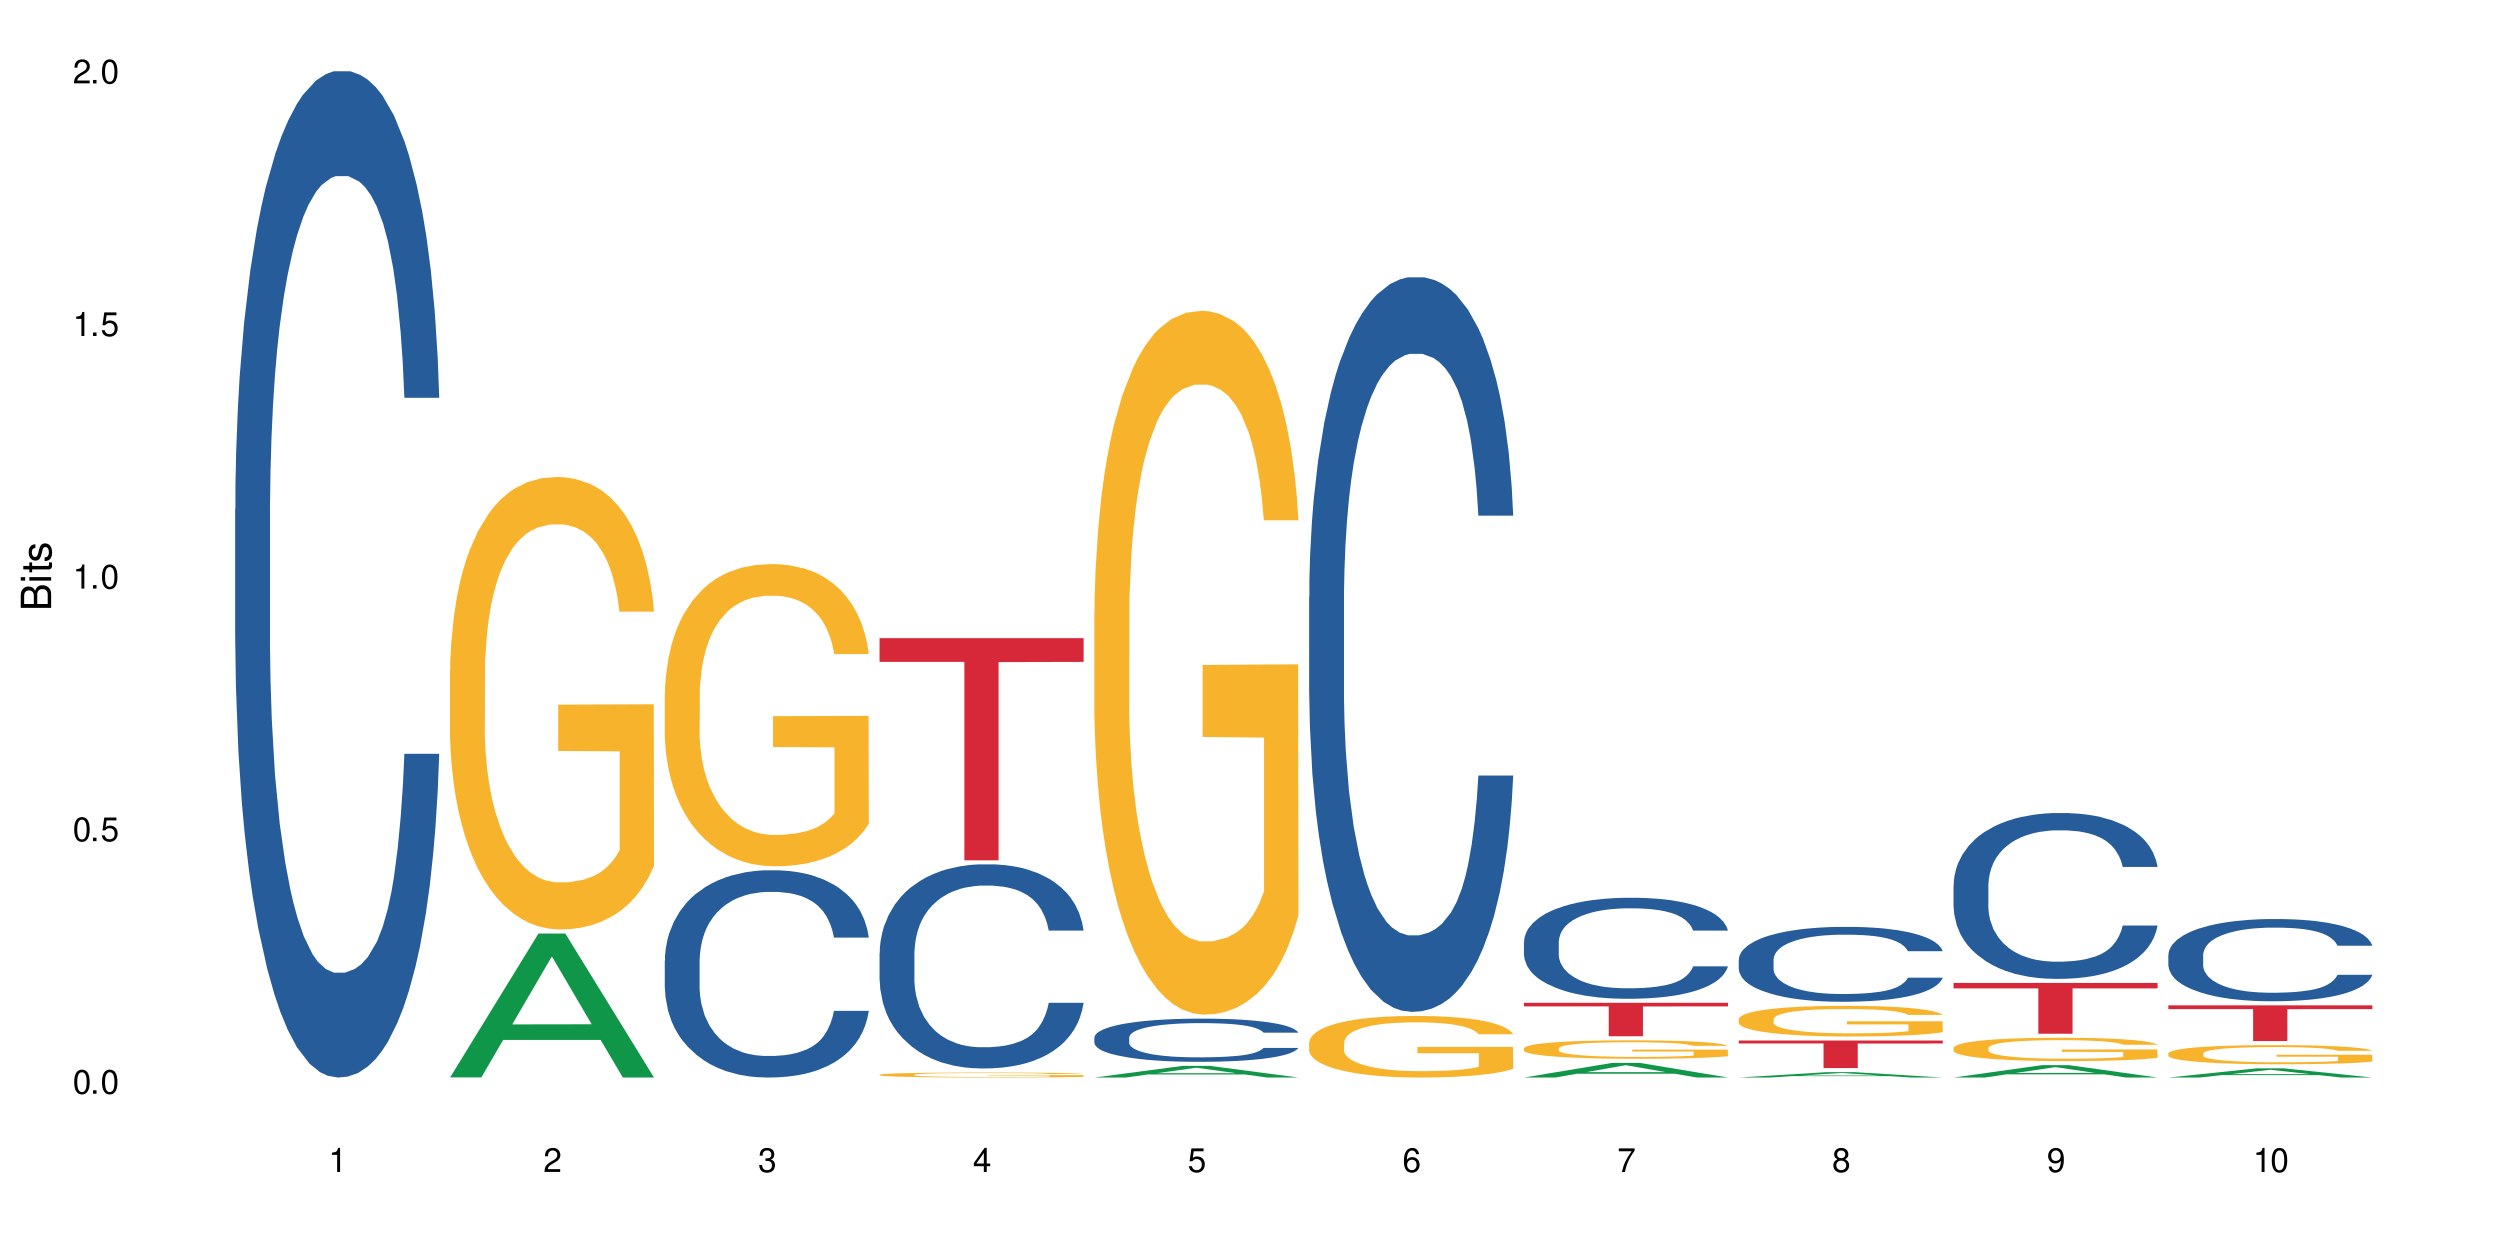 <?xml version="1.0" encoding="UTF-8"?>
<svg xmlns="http://www.w3.org/2000/svg" xmlns:xlink="http://www.w3.org/1999/xlink" width="720" height="360" viewBox="0 0 720 360">
<defs>
<g>
<g id="glyph-0-0">
</g>
<g id="glyph-0-1">
<path d="M 2.641 -6.938 C 2 -6.938 1.422 -6.656 1.078 -6.172 C 0.641 -5.562 0.406 -4.641 0.406 -3.359 C 0.406 -1.016 1.188 0.219 2.641 0.219 C 4.078 0.219 4.859 -1.016 4.859 -3.297 C 4.859 -4.641 4.656 -5.547 4.203 -6.172 C 3.844 -6.656 3.281 -6.938 2.641 -6.938 Z M 2.641 -6.188 C 3.547 -6.188 4 -5.25 4 -3.375 C 4 -1.406 3.562 -0.484 2.625 -0.484 C 1.734 -0.484 1.281 -1.438 1.281 -3.344 C 1.281 -5.25 1.734 -6.188 2.641 -6.188 Z M 2.641 -6.188 "/>
</g>
<g id="glyph-0-2">
<path d="M 1.828 -1 L 0.828 -1 L 0.828 0 L 1.828 0 Z M 1.828 -1 "/>
</g>
<g id="glyph-0-3">
<path d="M 4.562 -6.797 L 1.062 -6.797 L 0.547 -3.094 L 1.328 -3.094 C 1.719 -3.562 2.047 -3.734 2.578 -3.734 C 3.484 -3.734 4.062 -3.109 4.062 -2.094 C 4.062 -1.125 3.484 -0.531 2.578 -0.531 C 1.828 -0.531 1.375 -0.906 1.188 -1.672 L 0.328 -1.672 C 0.453 -1.109 0.547 -0.844 0.75 -0.594 C 1.125 -0.078 1.828 0.219 2.594 0.219 C 3.969 0.219 4.922 -0.781 4.922 -2.219 C 4.922 -3.562 4.031 -4.484 2.719 -4.484 C 2.25 -4.484 1.859 -4.359 1.469 -4.062 L 1.734 -5.969 L 4.562 -5.969 Z M 4.562 -6.797 "/>
</g>
<g id="glyph-0-4">
<path d="M 2.484 -4.938 L 2.484 0 L 3.328 0 L 3.328 -6.938 L 2.766 -6.938 C 2.469 -5.875 2.281 -5.734 0.984 -5.562 L 0.984 -4.938 Z M 2.484 -4.938 "/>
</g>
<g id="glyph-0-5">
<path d="M 4.859 -0.828 L 1.281 -0.828 C 1.359 -1.406 1.672 -1.781 2.5 -2.281 L 3.469 -2.828 C 4.406 -3.344 4.906 -4.062 4.906 -4.906 C 4.906 -5.484 4.672 -6.031 4.266 -6.406 C 3.859 -6.766 3.375 -6.938 2.719 -6.938 C 1.859 -6.938 1.219 -6.625 0.844 -6.031 C 0.609 -5.672 0.5 -5.234 0.484 -4.531 L 1.328 -4.531 C 1.359 -5.016 1.406 -5.281 1.531 -5.516 C 1.75 -5.938 2.188 -6.203 2.703 -6.203 C 3.469 -6.203 4.031 -5.641 4.031 -4.891 C 4.031 -4.344 3.719 -3.859 3.125 -3.516 L 2.234 -3 C 0.812 -2.172 0.406 -1.531 0.328 -0.016 L 4.859 -0.016 Z M 4.859 -0.828 "/>
</g>
<g id="glyph-0-6">
<path d="M 2.125 -3.188 L 2.578 -3.188 C 3.5 -3.188 3.984 -2.766 3.984 -1.922 C 3.984 -1.062 3.469 -0.531 2.594 -0.531 C 1.656 -0.531 1.203 -1 1.156 -2.016 L 0.312 -2.016 C 0.344 -1.453 0.438 -1.094 0.609 -0.781 C 0.953 -0.109 1.625 0.219 2.547 0.219 C 3.953 0.219 4.859 -0.625 4.859 -1.938 C 4.859 -2.828 4.516 -3.297 3.703 -3.594 C 4.344 -3.844 4.656 -4.328 4.656 -5.031 C 4.656 -6.219 3.875 -6.938 2.578 -6.938 C 1.203 -6.938 0.484 -6.172 0.453 -4.703 L 1.297 -4.703 C 1.312 -5.125 1.344 -5.359 1.453 -5.578 C 1.641 -5.969 2.062 -6.203 2.594 -6.203 C 3.344 -6.203 3.797 -5.75 3.797 -5 C 3.797 -4.516 3.609 -4.219 3.25 -4.047 C 3.016 -3.953 2.703 -3.922 2.125 -3.906 Z M 2.125 -3.188 "/>
</g>
<g id="glyph-0-7">
<path d="M 3.141 -1.672 L 3.141 0 L 3.984 0 L 3.984 -1.672 L 4.984 -1.672 L 4.984 -2.438 L 3.984 -2.438 L 3.984 -6.938 L 3.359 -6.938 L 0.266 -2.578 L 0.266 -1.672 Z M 3.141 -2.438 L 1 -2.438 L 3.141 -5.5 Z M 3.141 -2.438 "/>
</g>
<g id="glyph-0-8">
<path d="M 4.781 -5.125 C 4.609 -6.266 3.891 -6.938 2.844 -6.938 C 2.094 -6.938 1.422 -6.578 1.031 -5.953 C 0.594 -5.266 0.406 -4.422 0.406 -3.172 C 0.406 -2 0.578 -1.25 0.984 -0.641 C 1.359 -0.078 1.953 0.219 2.703 0.219 C 3.984 0.219 4.922 -0.75 4.922 -2.094 C 4.922 -3.375 4.062 -4.281 2.844 -4.281 C 2.172 -4.281 1.641 -4.031 1.281 -3.516 C 1.281 -5.234 1.828 -6.188 2.797 -6.188 C 3.391 -6.188 3.797 -5.797 3.938 -5.125 Z M 2.734 -3.531 C 3.547 -3.531 4.062 -2.953 4.062 -2.031 C 4.062 -1.156 3.484 -0.531 2.703 -0.531 C 1.922 -0.531 1.328 -1.188 1.328 -2.078 C 1.328 -2.938 1.906 -3.531 2.734 -3.531 Z M 2.734 -3.531 "/>
</g>
<g id="glyph-0-9">
<path d="M 4.984 -6.797 L 0.438 -6.797 L 0.438 -5.969 L 4.109 -5.969 C 2.5 -3.656 1.828 -2.234 1.328 0 L 2.219 0 C 2.594 -2.172 3.453 -4.047 4.984 -6.094 Z M 4.984 -6.797 "/>
</g>
<g id="glyph-0-10">
<path d="M 3.75 -3.656 C 4.469 -4.094 4.688 -4.438 4.688 -5.078 C 4.688 -6.172 3.844 -6.938 2.641 -6.938 C 1.438 -6.938 0.594 -6.172 0.594 -5.094 C 0.594 -4.438 0.812 -4.094 1.516 -3.656 C 0.734 -3.266 0.359 -2.703 0.359 -1.922 C 0.359 -0.656 1.281 0.219 2.641 0.219 C 3.984 0.219 4.922 -0.656 4.922 -1.922 C 4.922 -2.703 4.531 -3.266 3.75 -3.656 Z M 2.641 -6.188 C 3.359 -6.188 3.812 -5.75 3.812 -5.062 C 3.812 -4.406 3.344 -3.984 2.641 -3.984 C 1.922 -3.984 1.453 -4.406 1.453 -5.078 C 1.453 -5.75 1.922 -6.188 2.641 -6.188 Z M 2.641 -3.266 C 3.484 -3.266 4.062 -2.719 4.062 -1.906 C 4.062 -1.078 3.484 -0.531 2.625 -0.531 C 1.797 -0.531 1.219 -1.094 1.219 -1.906 C 1.219 -2.719 1.781 -3.266 2.641 -3.266 Z M 2.641 -3.266 "/>
</g>
<g id="glyph-0-11">
<path d="M 0.516 -1.578 C 0.672 -0.453 1.406 0.219 2.438 0.219 C 3.188 0.219 3.859 -0.141 4.266 -0.766 C 4.688 -1.453 4.891 -2.297 4.891 -3.547 C 4.891 -4.719 4.703 -5.453 4.312 -6.078 C 3.938 -6.641 3.344 -6.938 2.594 -6.938 C 1.297 -6.938 0.359 -5.969 0.359 -4.625 C 0.359 -3.344 1.234 -2.453 2.453 -2.453 C 3.094 -2.453 3.578 -2.672 4.016 -3.203 C 4 -1.484 3.469 -0.531 2.5 -0.531 C 1.906 -0.531 1.484 -0.906 1.359 -1.578 Z M 2.578 -6.203 C 3.375 -6.203 3.969 -5.531 3.969 -4.641 C 3.969 -3.797 3.391 -3.188 2.547 -3.188 C 1.734 -3.188 1.234 -3.766 1.234 -4.688 C 1.234 -5.562 1.797 -6.203 2.578 -6.203 Z M 2.578 -6.203 "/>
</g>
<g id="glyph-1-0">
</g>
<g id="glyph-1-1">
<path d="M 0 -0.953 L 0 -4.891 C 0 -5.719 -0.234 -6.344 -0.734 -6.797 C -1.188 -7.234 -1.812 -7.469 -2.5 -7.469 C -3.547 -7.469 -4.188 -7 -4.625 -5.875 C -4.984 -6.688 -5.625 -7.094 -6.531 -7.094 C -7.172 -7.094 -7.734 -6.859 -8.141 -6.391 C -8.562 -5.922 -8.75 -5.344 -8.75 -4.5 L -8.75 -0.953 Z M -4.984 -2.062 L -7.766 -2.062 L -7.766 -4.219 C -7.766 -4.844 -7.688 -5.203 -7.453 -5.5 C -7.219 -5.812 -6.859 -5.969 -6.375 -5.969 C -5.891 -5.969 -5.531 -5.812 -5.297 -5.5 C -5.062 -5.203 -4.984 -4.844 -4.984 -4.219 Z M -0.984 -2.062 L -4 -2.062 L -4 -4.781 C -4 -5.766 -3.438 -6.359 -2.484 -6.359 C -1.547 -6.359 -0.984 -5.766 -0.984 -4.781 Z M -0.984 -2.062 "/>
</g>
<g id="glyph-1-2">
<path d="M -6.281 -1.797 L -6.281 -0.797 L 0 -0.797 L 0 -1.797 Z M -8.75 -1.797 L -8.75 -0.797 L -7.484 -0.797 L -7.484 -1.797 Z M -8.75 -1.797 "/>
</g>
<g id="glyph-1-3">
<path d="M -6.281 -3.047 L -6.281 -2.016 L -8.016 -2.016 L -8.016 -1.016 L -6.281 -1.016 L -6.281 -0.172 L -5.469 -0.172 L -5.469 -1.016 L -0.719 -1.016 C -0.078 -1.016 0.281 -1.453 0.281 -2.234 C 0.281 -2.5 0.25 -2.719 0.188 -3.047 L -0.641 -3.047 C -0.609 -2.906 -0.594 -2.766 -0.594 -2.562 C -0.594 -2.141 -0.719 -2.016 -1.156 -2.016 L -5.469 -2.016 L -5.469 -3.047 Z M -6.281 -3.047 "/>
</g>
<g id="glyph-1-4">
<path d="M -4.531 -5.25 C -5.766 -5.25 -6.469 -4.422 -6.469 -2.969 C -6.469 -1.516 -5.719 -0.562 -4.547 -0.562 C -3.562 -0.562 -3.094 -1.062 -2.734 -2.562 L -2.516 -3.484 C -2.344 -4.188 -2.094 -4.469 -1.641 -4.469 C -1.047 -4.469 -0.641 -3.875 -0.641 -3 C -0.641 -2.453 -0.797 -2 -1.062 -1.75 C -1.25 -1.594 -1.422 -1.531 -1.875 -1.469 L -1.875 -0.406 C -0.422 -0.453 0.281 -1.266 0.281 -2.922 C 0.281 -4.5 -0.5 -5.516 -1.719 -5.516 C -2.656 -5.516 -3.172 -4.984 -3.469 -3.734 L -3.703 -2.766 C -3.891 -1.953 -4.156 -1.609 -4.594 -1.609 C -5.188 -1.609 -5.547 -2.125 -5.547 -2.938 C -5.547 -3.75 -5.203 -4.172 -4.531 -4.203 Z M -4.531 -5.25 "/>
</g>
</g>
</defs>
<rect x="-72" y="-36" width="864" height="432" fill="rgb(100%, 100%, 100%)" fill-opacity="1"/>
<path fill-rule="nonzero" fill="rgb(14.51%, 36.078%, 60%)" fill-opacity="1" d="M 67.73 146.621 L 67.801 146.355 L 67.801 140 L 68.02 129.934 L 68.52 117.215 L 69.02 108.477 L 70.312 92.844 L 72.102 77.746 L 73.965 66.09 L 75.328 59.203 L 76.547 53.902 L 79.34 44.102 L 81.133 39.07 L 83.066 34.566 L 85.434 30.062 L 87.152 27.414 L 91.023 23.176 L 93.891 21.32 L 96.113 20.527 L 100.914 20.527 L 103.781 21.586 L 105.859 22.91 L 108.152 25.031 L 110.086 27.414 L 113.457 33.242 L 116.465 40.66 L 117.828 44.898 L 119.977 53.109 L 121.625 61.055 L 122.773 67.945 L 124.062 77.746 L 125.207 89.668 L 126.07 103.176 L 126.5 114.566 L 116.465 114.566 L 115.965 103.973 L 115.391 95.758 L 114.316 84.898 L 113.238 77.215 L 111.734 69.535 L 110.375 64.5 L 108.512 59.469 L 106.863 56.289 L 105.141 53.902 L 103.492 52.316 L 100.34 50.727 L 96.684 50.727 L 95.324 51.254 L 92.527 53.375 L 91.023 55.23 L 88.871 58.938 L 87.367 62.383 L 85.578 67.68 L 84.359 72.184 L 82.852 79.07 L 81.777 85.164 L 80.559 93.906 L 79.844 100.527 L 79.199 107.945 L 78.625 116.688 L 78.195 125.957 L 77.906 135.762 L 77.766 145.297 L 77.766 186.355 L 77.906 195.895 L 78.266 207.02 L 79.199 223.18 L 80.559 237.219 L 82.137 248.344 L 83.641 256.293 L 84.5 260 L 85.648 264.238 L 87.441 269.535 L 90.02 274.836 L 91.523 276.953 L 93.816 279.074 L 96.184 280.133 L 99.336 280.133 L 102.133 279.074 L 103.996 277.75 L 105.93 275.629 L 108.582 271.125 L 110.23 266.887 L 111.664 261.855 L 112.738 256.82 L 113.457 252.582 L 114.531 244.371 L 115.391 235.363 L 116.035 226.094 L 116.465 217.086 L 126.5 217.086 L 126.07 227.684 L 125.422 238.012 L 124.777 245.695 L 123.777 254.969 L 122.629 263.18 L 120.98 272.449 L 119.617 278.543 L 117.828 285.168 L 116.18 290.199 L 114.387 294.703 L 111.734 300 L 110.016 302.648 L 108.152 305.035 L 105.93 307.152 L 103.137 309.008 L 100.125 310.066 L 97.328 310.332 L 94.32 309.801 L 92.098 308.742 L 89.16 306.359 L 85.504 301.59 L 82.852 296.559 L 80.773 291.523 L 78.984 286.227 L 76.977 279.074 L 74.395 267.418 L 72.82 258.41 L 71.746 250.992 L 70.527 240.664 L 69.664 231.391 L 68.664 216.555 L 67.945 197.746 L 67.73 183.18 Z M 67.73 146.621 "/>
<path fill-rule="nonzero" fill="rgb(6.275%, 58.824%, 28.235%)" fill-opacity="1" d="M 129.594 310.293 L 129.656 310.254 L 155.082 268.852 L 162.805 268.852 L 188.359 310.332 L 179.383 310.332 L 172.977 299.504 L 144.91 299.504 L 138.633 310.293 L 129.594 310.293 L 147.613 295.027 L 170.402 294.988 L 159.039 275.629 L 158.914 275.59 L 158.789 275.707 L 147.547 294.988 L 147.613 295.027 Z M 129.594 310.293 "/>
<path fill-rule="nonzero" fill="rgb(96.863%, 70.196%, 16.863%)" fill-opacity="1" d="M 129.594 193.184 L 129.664 193.062 L 129.664 190.684 L 129.949 185.328 L 130.668 177.949 L 131.598 171.879 L 132.602 167.117 L 133.246 164.617 L 134.32 161.047 L 135.254 158.43 L 137.617 153.074 L 140.629 148.074 L 142.277 145.934 L 144.141 143.91 L 146.793 141.648 L 148.012 140.816 L 151.738 138.91 L 155.965 137.723 L 160.625 137.363 L 162.773 137.484 L 165.711 137.957 L 169.727 139.27 L 172.02 140.457 L 173.812 141.648 L 175.676 143.195 L 177.969 145.574 L 180.117 148.434 L 181.836 151.289 L 183.559 154.859 L 184.992 158.668 L 186.211 162.832 L 187.285 167.832 L 187.93 171.996 L 188.359 176.164 L 178.398 176.164 L 177.824 171.996 L 177.18 168.785 L 176.105 164.855 L 175.031 162 L 173.953 159.738 L 171.949 156.645 L 170.227 154.742 L 168.078 153.074 L 166 152.004 L 163.633 151.289 L 162.199 151.051 L 158.402 151.051 L 154.961 151.883 L 152.957 152.836 L 151.523 153.789 L 149.516 155.574 L 148.297 157 L 147.582 157.953 L 145.43 161.645 L 143.996 164.977 L 143.207 167.238 L 142.207 170.809 L 141.488 174.02 L 140.699 178.781 L 140.27 182.352 L 139.695 190.445 L 139.625 211.867 L 139.84 216.391 L 140.27 221.27 L 140.844 225.555 L 141.703 230.078 L 142.562 233.531 L 144.07 238.172 L 145.359 241.266 L 146.363 243.289 L 148.297 246.504 L 149.086 247.574 L 150.949 249.715 L 152.883 251.383 L 155.25 252.812 L 157.039 253.523 L 159.906 254.121 L 163.562 254.121 L 167.863 253.406 L 170.586 252.453 L 172.449 251.5 L 173.668 250.668 L 175.172 249.359 L 176.246 248.168 L 177.25 246.859 L 178.469 244.836 L 178.469 216.391 L 160.766 216.273 L 160.766 202.941 L 188.289 202.824 L 188.359 249.359 L 186.855 252.574 L 184.992 255.668 L 183.199 258.047 L 181.336 260.07 L 178.684 262.332 L 176.535 263.762 L 173.238 265.426 L 170.227 266.496 L 167.074 267.211 L 164.277 267.57 L 160.984 267.688 L 158.043 267.449 L 154.891 266.734 L 152.383 265.785 L 150.09 264.594 L 147.797 263.047 L 144.93 260.547 L 143.066 258.523 L 141.129 256.023 L 139.195 253.047 L 137.477 249.836 L 136.328 247.336 L 135.184 244.48 L 133.965 240.91 L 132.816 236.863 L 131.957 233.172 L 131.168 229.008 L 130.594 225.078 L 130.023 219.723 L 129.734 215.438 L 129.594 211.75 Z M 129.594 193.184 "/>
<path fill-rule="nonzero" fill="rgb(14.51%, 36.078%, 60%)" fill-opacity="1" d="M 191.453 276.625 L 191.523 276.57 L 191.523 275.262 L 191.738 273.188 L 192.242 270.57 L 192.742 268.77 L 194.031 265.551 L 195.824 262.441 L 197.688 260.043 L 199.051 258.625 L 200.27 257.535 L 203.062 255.516 L 204.855 254.48 L 206.789 253.551 L 209.156 252.625 L 210.875 252.078 L 214.746 251.207 L 217.613 250.824 L 219.832 250.66 L 224.637 250.66 L 227.5 250.879 L 229.582 251.152 L 231.875 251.59 L 233.809 252.078 L 237.176 253.281 L 240.188 254.809 L 241.547 255.68 L 243.699 257.371 L 245.348 259.008 L 246.492 260.426 L 247.785 262.441 L 248.93 264.898 L 249.789 267.68 L 250.219 270.023 L 240.188 270.023 L 239.684 267.844 L 239.113 266.152 L 238.035 263.914 L 236.961 262.332 L 235.457 260.754 L 234.094 259.715 L 232.23 258.68 L 230.582 258.023 L 228.863 257.535 L 227.215 257.207 L 224.062 256.879 L 220.406 256.879 L 219.043 256.988 L 216.25 257.426 L 214.746 257.805 L 212.594 258.57 L 211.09 259.277 L 209.297 260.371 L 208.078 261.297 L 206.574 262.715 L 205.5 263.969 L 204.281 265.77 L 203.566 267.133 L 202.918 268.66 L 202.348 270.461 L 201.918 272.371 L 201.629 274.387 L 201.484 276.352 L 201.484 284.805 L 201.629 286.77 L 201.988 289.059 L 202.918 292.387 L 204.281 295.277 L 205.859 297.57 L 207.363 299.207 L 208.223 299.969 L 209.371 300.84 L 211.16 301.934 L 213.742 303.023 L 215.246 303.461 L 217.539 303.895 L 219.906 304.113 L 223.059 304.113 L 225.852 303.895 L 227.715 303.625 L 229.652 303.188 L 232.305 302.262 L 233.953 301.387 L 235.387 300.352 L 236.461 299.316 L 237.176 298.441 L 238.254 296.75 L 239.113 294.898 L 239.758 292.988 L 240.188 291.133 L 250.219 291.133 L 249.789 293.316 L 249.145 295.441 L 248.5 297.023 L 247.496 298.934 L 246.352 300.625 L 244.703 302.531 L 243.34 303.789 L 241.547 305.152 L 239.898 306.188 L 238.109 307.113 L 235.457 308.207 L 233.738 308.75 L 231.875 309.242 L 229.652 309.68 L 226.855 310.059 L 223.848 310.277 L 221.051 310.332 L 218.043 310.223 L 215.82 310.004 L 212.883 309.516 L 209.227 308.531 L 206.574 307.496 L 204.496 306.461 L 202.703 305.367 L 200.699 303.895 L 198.117 301.496 L 196.543 299.641 L 195.465 298.113 L 194.246 295.988 L 193.387 294.078 L 192.383 291.023 L 191.668 287.152 L 191.453 284.152 Z M 191.453 276.625 "/>
<path fill-rule="nonzero" fill="rgb(96.863%, 70.196%, 16.863%)" fill-opacity="1" d="M 191.453 199.734 L 191.523 199.652 L 191.523 198.062 L 191.812 194.488 L 192.527 189.559 L 193.461 185.504 L 194.461 182.324 L 195.109 180.656 L 196.184 178.27 L 197.113 176.52 L 199.48 172.945 L 202.488 169.605 L 204.137 168.176 L 206 166.824 L 208.652 165.312 L 209.871 164.758 L 213.598 163.484 L 217.828 162.688 L 222.484 162.449 L 224.637 162.531 L 227.574 162.848 L 231.586 163.723 L 233.879 164.516 L 235.672 165.312 L 237.535 166.348 L 239.828 167.938 L 241.98 169.844 L 243.699 171.75 L 245.418 174.137 L 246.852 176.68 L 248.07 179.461 L 249.145 182.801 L 249.789 185.582 L 250.219 188.367 L 240.258 188.367 L 239.684 185.582 L 239.039 183.438 L 237.965 180.812 L 236.891 178.906 L 235.816 177.395 L 233.809 175.328 L 232.09 174.059 L 229.938 172.945 L 227.859 172.227 L 225.496 171.75 L 224.062 171.594 L 220.262 171.594 L 216.824 172.148 L 214.816 172.785 L 213.383 173.422 L 211.375 174.613 L 210.156 175.566 L 209.441 176.203 L 207.293 178.668 L 205.859 180.895 L 205.07 182.402 L 204.066 184.789 L 203.348 186.934 L 202.562 190.113 L 202.133 192.5 L 201.559 197.906 L 201.484 212.215 L 201.703 215.234 L 202.133 218.496 L 202.703 221.355 L 203.566 224.379 L 204.426 226.684 L 205.93 229.781 L 207.219 231.848 L 208.223 233.199 L 210.156 235.348 L 210.945 236.062 L 212.809 237.492 L 214.746 238.605 L 217.109 239.562 L 218.902 240.039 L 221.77 240.434 L 225.422 240.434 L 229.723 239.957 L 232.445 239.32 L 234.309 238.688 L 235.527 238.129 L 237.035 237.254 L 238.109 236.461 L 239.113 235.586 L 240.332 234.234 L 240.332 215.234 L 222.629 215.156 L 222.629 206.254 L 250.148 206.172 L 250.219 237.254 L 248.715 239.402 L 246.852 241.469 L 245.059 243.059 L 243.195 244.41 L 240.547 245.922 L 238.395 246.875 L 235.098 247.988 L 232.09 248.703 L 228.934 249.18 L 226.141 249.418 L 222.844 249.496 L 219.906 249.34 L 216.75 248.863 L 214.242 248.227 L 211.949 247.43 L 209.656 246.398 L 206.789 244.727 L 204.926 243.375 L 202.992 241.707 L 201.055 239.719 L 199.336 237.574 L 198.191 235.902 L 197.043 233.996 L 195.824 231.609 L 194.68 228.91 L 193.816 226.445 L 193.031 223.66 L 192.457 221.039 L 191.883 217.461 L 191.598 214.598 L 191.453 212.137 Z M 191.453 199.734 "/>
<path fill-rule="nonzero" fill="rgb(14.51%, 36.078%, 60%)" fill-opacity="1" d="M 253.312 274.516 L 253.387 274.465 L 253.387 273.172 L 253.602 271.133 L 254.102 268.551 L 254.605 266.777 L 255.895 263.609 L 257.684 260.547 L 259.547 258.18 L 260.91 256.785 L 262.129 255.711 L 264.922 253.723 L 266.715 252.699 L 268.652 251.785 L 271.016 250.871 L 272.734 250.336 L 276.605 249.477 L 279.473 249.098 L 281.695 248.938 L 286.496 248.938 L 289.363 249.152 L 291.441 249.422 L 293.734 249.852 L 295.668 250.336 L 299.039 251.52 L 302.047 253.023 L 303.41 253.883 L 305.559 255.547 L 307.207 257.16 L 308.355 258.559 L 309.645 260.547 L 310.793 262.965 L 311.652 265.703 L 312.082 268.016 L 302.047 268.016 L 301.547 265.863 L 300.973 264.199 L 299.898 261.996 L 298.824 260.438 L 297.316 258.879 L 295.957 257.859 L 294.094 256.836 L 292.445 256.191 L 290.723 255.711 L 289.074 255.387 L 285.922 255.062 L 282.266 255.062 L 280.906 255.172 L 278.109 255.602 L 276.605 255.977 L 274.457 256.73 L 272.949 257.43 L 271.16 258.504 L 269.941 259.418 L 268.434 260.812 L 267.359 262.051 L 266.141 263.824 L 265.426 265.168 L 264.781 266.672 L 264.207 268.445 L 263.777 270.324 L 263.492 272.312 L 263.348 274.25 L 263.348 282.578 L 263.492 284.512 L 263.848 286.77 L 264.781 290.047 L 266.141 292.895 L 267.719 295.152 L 269.223 296.762 L 270.082 297.516 L 271.23 298.375 L 273.023 299.449 L 275.602 300.523 L 277.105 300.953 L 279.402 301.387 L 281.766 301.602 L 284.918 301.602 L 287.715 301.387 L 289.578 301.117 L 291.512 300.688 L 294.164 299.773 L 295.812 298.914 L 297.246 297.891 L 298.32 296.871 L 299.039 296.012 L 300.113 294.344 L 300.973 292.52 L 301.617 290.637 L 302.047 288.812 L 312.082 288.812 L 311.652 290.961 L 311.008 293.055 L 310.363 294.613 L 309.359 296.496 L 308.211 298.16 L 306.562 300.043 L 305.203 301.277 L 303.41 302.621 L 301.762 303.641 L 299.969 304.555 L 297.316 305.629 L 295.598 306.168 L 293.734 306.652 L 291.512 307.082 L 288.719 307.457 L 285.707 307.672 L 282.914 307.727 L 279.902 307.617 L 277.68 307.402 L 274.742 306.918 L 271.086 305.953 L 268.434 304.93 L 266.355 303.91 L 264.566 302.836 L 262.559 301.387 L 259.98 299.02 L 258.402 297.195 L 257.328 295.688 L 256.109 293.594 L 255.25 291.711 L 254.246 288.703 L 253.527 284.887 L 253.312 281.934 Z M 253.312 274.516 "/>
<path fill-rule="nonzero" fill="rgb(96.863%, 70.196%, 16.863%)" fill-opacity="1" d="M 253.312 309.508 L 253.387 309.508 L 253.387 309.48 L 253.672 309.422 L 254.387 309.34 L 255.32 309.273 L 256.324 309.219 L 256.969 309.191 L 258.043 309.152 L 258.977 309.121 L 261.34 309.062 L 264.352 309.008 L 266 308.984 L 267.863 308.961 L 270.516 308.938 L 271.73 308.93 L 275.461 308.906 L 279.688 308.895 L 284.348 308.891 L 286.496 308.891 L 289.434 308.895 L 293.449 308.91 L 295.742 308.926 L 297.531 308.938 L 299.395 308.953 L 301.691 308.98 L 303.84 309.012 L 305.559 309.043 L 307.281 309.082 L 308.715 309.125 L 309.93 309.172 L 311.008 309.227 L 311.652 309.273 L 312.082 309.32 L 302.121 309.32 L 301.547 309.273 L 300.902 309.238 L 299.824 309.195 L 298.75 309.164 L 297.676 309.137 L 295.668 309.102 L 293.949 309.082 L 291.801 309.062 L 289.723 309.051 L 287.355 309.043 L 282.125 309.043 L 278.684 309.051 L 276.676 309.062 L 275.242 309.07 L 273.238 309.09 L 272.02 309.105 L 271.301 309.117 L 269.152 309.16 L 267.719 309.195 L 266.93 309.219 L 265.926 309.262 L 265.211 309.297 L 264.422 309.348 L 263.992 309.387 L 263.418 309.477 L 263.348 309.715 L 263.562 309.766 L 263.992 309.82 L 264.566 309.867 L 265.426 309.918 L 266.285 309.953 L 267.789 310.004 L 269.082 310.039 L 270.082 310.062 L 272.02 310.098 L 272.809 310.109 L 274.672 310.133 L 276.605 310.152 L 278.973 310.168 L 280.762 310.176 L 283.629 310.184 L 287.285 310.184 L 291.586 310.176 L 294.309 310.164 L 296.172 310.152 L 297.391 310.145 L 298.895 310.129 L 299.969 310.117 L 300.973 310.102 L 302.191 310.078 L 302.191 309.766 L 284.488 309.762 L 284.488 309.617 L 312.008 309.613 L 312.082 310.129 L 310.578 310.164 L 308.715 310.199 L 306.922 310.227 L 305.059 310.25 L 302.406 310.273 L 300.258 310.289 L 296.961 310.309 L 293.949 310.32 L 290.797 310.328 L 288 310.332 L 284.703 310.332 L 281.766 310.328 L 278.613 310.32 L 276.105 310.312 L 273.812 310.297 L 271.516 310.281 L 268.652 310.254 L 266.789 310.23 L 264.852 310.203 L 262.918 310.172 L 261.195 310.137 L 260.051 310.105 L 258.902 310.074 L 257.684 310.035 L 256.539 309.992 L 255.68 309.949 L 254.891 309.902 L 254.316 309.859 L 253.742 309.801 L 253.457 309.754 L 253.312 309.715 Z M 253.312 309.508 "/>
<path fill-rule="nonzero" fill="rgb(83.922%, 15.686%, 22.353%)" fill-opacity="1" d="M 253.312 183.773 L 312.082 183.773 L 312.082 190.625 L 287.59 190.684 L 287.59 247.773 L 277.734 247.773 L 277.734 190.746 L 277.594 190.625 L 253.312 190.625 Z M 253.312 183.773 "/>
<path fill-rule="nonzero" fill="rgb(6.275%, 58.824%, 28.235%)" fill-opacity="1" d="M 315.176 310.328 L 315.238 310.324 L 340.664 306.965 L 348.387 306.965 L 373.941 310.332 L 364.965 310.332 L 358.559 309.453 L 330.496 309.453 L 324.215 310.328 L 315.176 310.328 L 333.195 309.09 L 355.984 309.086 L 344.621 307.516 L 344.496 307.512 L 344.371 307.523 L 333.133 309.086 L 333.195 309.09 Z M 315.176 310.328 "/>
<path fill-rule="nonzero" fill="rgb(14.51%, 36.078%, 60%)" fill-opacity="1" d="M 315.176 298.781 L 315.246 298.77 L 315.246 298.496 L 315.461 298.066 L 315.961 297.52 L 316.465 297.145 L 317.754 296.477 L 319.547 295.828 L 321.41 295.328 L 322.77 295.031 L 323.988 294.805 L 326.785 294.387 L 328.578 294.168 L 330.512 293.977 L 332.875 293.785 L 334.598 293.672 L 338.465 293.488 L 341.332 293.41 L 343.555 293.375 L 348.355 293.375 L 351.223 293.422 L 353.301 293.477 L 355.594 293.566 L 357.531 293.672 L 360.898 293.918 L 363.91 294.238 L 365.27 294.418 L 367.422 294.773 L 369.07 295.113 L 370.215 295.406 L 371.504 295.828 L 372.652 296.34 L 373.512 296.918 L 373.941 297.406 L 363.91 297.406 L 363.406 296.953 L 362.832 296.602 L 361.758 296.137 L 360.684 295.805 L 359.18 295.477 L 357.816 295.262 L 355.953 295.043 L 354.305 294.906 L 352.586 294.805 L 350.938 294.738 L 347.785 294.668 L 344.129 294.668 L 342.766 294.691 L 339.973 294.781 L 338.465 294.863 L 336.316 295.023 L 334.812 295.168 L 333.02 295.398 L 331.801 295.59 L 330.297 295.887 L 329.223 296.145 L 328.004 296.52 L 327.285 296.805 L 326.641 297.125 L 326.066 297.5 L 325.637 297.895 L 325.352 298.316 L 325.207 298.727 L 325.207 300.484 L 325.352 300.895 L 325.711 301.371 L 326.641 302.066 L 328.004 302.668 L 329.578 303.145 L 331.086 303.484 L 331.945 303.645 L 333.09 303.824 L 334.883 304.051 L 337.465 304.281 L 338.969 304.371 L 341.262 304.461 L 343.625 304.508 L 346.781 304.508 L 349.574 304.461 L 351.438 304.406 L 353.375 304.312 L 356.023 304.121 L 357.672 303.938 L 359.105 303.723 L 360.184 303.508 L 360.898 303.324 L 361.973 302.973 L 362.832 302.586 L 363.48 302.191 L 363.91 301.805 L 373.941 301.805 L 373.512 302.258 L 372.867 302.699 L 372.223 303.031 L 371.219 303.43 L 370.07 303.781 L 368.422 304.176 L 367.062 304.438 L 365.27 304.723 L 363.621 304.938 L 361.832 305.133 L 359.18 305.359 L 357.457 305.473 L 355.594 305.574 L 353.375 305.664 L 350.578 305.746 L 347.57 305.789 L 344.773 305.801 L 341.762 305.777 L 339.543 305.734 L 336.602 305.633 L 332.949 305.426 L 330.297 305.211 L 328.219 304.996 L 326.426 304.77 L 324.418 304.461 L 321.84 303.961 L 320.262 303.574 L 319.188 303.258 L 317.969 302.812 L 317.109 302.418 L 316.105 301.781 L 315.391 300.973 L 315.176 300.348 Z M 315.176 298.781 "/>
<path fill-rule="nonzero" fill="rgb(96.863%, 70.196%, 16.863%)" fill-opacity="1" d="M 315.176 176.328 L 315.246 176.141 L 315.246 172.438 L 315.531 164.109 L 316.25 152.633 L 317.18 143.191 L 318.184 135.785 L 318.828 131.898 L 319.906 126.344 L 320.836 122.27 L 323.203 113.941 L 326.211 106.168 L 327.859 102.832 L 329.723 99.688 L 332.375 96.168 L 333.594 94.875 L 337.32 91.91 L 341.547 90.062 L 346.207 89.504 L 348.355 89.691 L 351.297 90.43 L 355.309 92.469 L 357.602 94.32 L 359.395 96.168 L 361.258 98.578 L 363.551 102.277 L 365.699 106.723 L 367.422 111.164 L 369.141 116.719 L 370.574 122.641 L 371.793 129.121 L 372.867 136.895 L 373.512 143.375 L 373.941 149.855 L 363.98 149.855 L 363.406 143.375 L 362.762 138.375 L 361.688 132.27 L 360.613 127.824 L 359.535 124.309 L 357.531 119.496 L 355.809 116.531 L 353.66 113.941 L 351.582 112.273 L 349.215 111.164 L 347.785 110.793 L 343.984 110.793 L 340.547 112.09 L 338.539 113.57 L 337.105 115.051 L 335.098 117.828 L 333.879 120.051 L 333.164 121.531 L 331.012 127.27 L 329.578 132.453 L 328.793 135.969 L 327.789 141.523 L 327.07 146.523 L 326.281 153.926 L 325.852 159.48 L 325.281 172.07 L 325.207 205.391 L 325.422 212.426 L 325.852 220.016 L 326.426 226.68 L 327.285 233.715 L 328.145 239.082 L 329.652 246.301 L 330.941 251.113 L 331.945 254.262 L 333.879 259.258 L 334.668 260.926 L 336.531 264.258 L 338.465 266.848 L 340.832 269.07 L 342.625 270.18 L 345.488 271.105 L 349.145 271.105 L 353.445 269.996 L 356.168 268.516 L 358.031 267.035 L 359.25 265.738 L 360.754 263.703 L 361.832 261.852 L 362.832 259.816 L 364.051 256.668 L 364.051 212.426 L 346.352 212.238 L 346.352 191.508 L 373.871 191.32 L 373.941 263.703 L 372.438 268.699 L 370.574 273.516 L 368.781 277.215 L 366.918 280.363 L 364.266 283.879 L 362.117 286.102 L 358.82 288.695 L 355.809 290.359 L 352.656 291.469 L 349.863 292.027 L 346.566 292.211 L 343.625 291.84 L 340.473 290.73 L 337.965 289.25 L 335.672 287.398 L 333.379 284.992 L 330.512 281.105 L 328.648 277.957 L 326.715 274.07 L 324.777 269.441 L 323.059 264.441 L 321.91 260.555 L 320.766 256.113 L 319.547 250.559 L 318.398 244.266 L 317.539 238.527 L 316.75 232.047 L 316.18 225.938 L 315.605 217.609 L 315.316 210.945 L 315.176 205.203 Z M 315.176 176.328 "/>
<path fill-rule="nonzero" fill="rgb(14.51%, 36.078%, 60%)" fill-opacity="1" d="M 377.035 171.918 L 377.105 171.723 L 377.105 167.082 L 377.32 159.734 L 377.824 150.453 L 378.324 144.07 L 379.617 132.664 L 381.406 121.641 L 383.27 113.133 L 384.633 108.102 L 385.852 104.234 L 388.645 97.082 L 390.438 93.406 L 392.371 90.121 L 394.738 86.832 L 396.457 84.898 L 400.328 81.805 L 403.195 80.449 L 405.414 79.871 L 410.219 79.871 L 413.086 80.645 L 415.164 81.609 L 417.457 83.156 L 419.391 84.898 L 422.758 89.152 L 425.77 94.566 L 427.133 97.66 L 429.281 103.656 L 430.93 109.457 L 432.078 114.484 L 433.367 121.641 L 434.512 130.34 L 435.375 140.203 L 435.805 148.52 L 425.77 148.52 L 425.27 140.785 L 424.695 134.789 L 423.621 126.859 L 422.543 121.254 L 421.039 115.645 L 419.68 111.973 L 417.816 108.297 L 416.168 105.977 L 414.445 104.234 L 412.797 103.074 L 409.645 101.914 L 405.988 101.914 L 404.629 102.301 L 401.832 103.848 L 400.328 105.203 L 398.176 107.91 L 396.672 110.422 L 394.879 114.293 L 393.664 117.578 L 392.156 122.605 L 391.082 127.055 L 389.863 133.438 L 389.148 138.27 L 388.504 143.684 L 387.93 150.066 L 387.5 156.836 L 387.211 163.988 L 387.07 170.949 L 387.07 200.926 L 387.211 207.887 L 387.57 216.008 L 388.504 227.805 L 389.863 238.051 L 391.441 246.176 L 392.945 251.977 L 393.805 254.684 L 394.953 257.777 L 396.742 261.645 L 399.324 265.512 L 400.828 267.059 L 403.121 268.605 L 405.488 269.379 L 408.641 269.379 L 411.438 268.605 L 413.301 267.641 L 415.234 266.094 L 417.887 262.805 L 419.535 259.711 L 420.969 256.035 L 422.043 252.363 L 422.758 249.27 L 423.836 243.273 L 424.695 236.699 L 425.34 229.93 L 425.77 223.355 L 435.805 223.355 L 435.375 231.09 L 434.727 238.633 L 434.082 244.242 L 433.078 251.008 L 431.934 257.004 L 430.285 263.77 L 428.922 268.219 L 427.133 273.055 L 425.484 276.727 L 423.691 280.016 L 421.039 283.883 L 419.32 285.816 L 417.457 287.559 L 415.234 289.105 L 412.438 290.457 L 409.43 291.23 L 406.633 291.426 L 403.625 291.039 L 401.402 290.266 L 398.465 288.523 L 394.809 285.043 L 392.156 281.367 L 390.078 277.695 L 388.289 273.828 L 386.281 268.605 L 383.699 260.098 L 382.125 253.523 L 381.047 248.109 L 379.832 240.566 L 378.969 233.797 L 377.969 222.969 L 377.25 209.238 L 377.035 198.602 Z M 377.035 171.918 "/>
<path fill-rule="nonzero" fill="rgb(96.863%, 70.196%, 16.863%)" fill-opacity="1" d="M 377.035 300.188 L 377.105 300.172 L 377.105 299.848 L 377.395 299.117 L 378.109 298.113 L 379.043 297.289 L 380.047 296.641 L 380.691 296.301 L 381.766 295.812 L 382.695 295.457 L 385.062 294.727 L 388.07 294.047 L 389.719 293.754 L 391.582 293.48 L 394.234 293.172 L 395.453 293.059 L 399.18 292.797 L 403.41 292.637 L 408.066 292.59 L 410.219 292.605 L 413.156 292.668 L 417.168 292.848 L 419.461 293.008 L 421.254 293.172 L 423.117 293.383 L 425.41 293.707 L 427.562 294.094 L 429.281 294.484 L 431 294.969 L 432.434 295.488 L 433.652 296.055 L 434.727 296.738 L 435.375 297.305 L 435.805 297.871 L 425.84 297.871 L 425.27 297.305 L 424.621 296.867 L 423.547 296.332 L 422.473 295.941 L 421.398 295.633 L 419.391 295.215 L 417.672 294.953 L 415.52 294.727 L 413.441 294.582 L 411.078 294.484 L 409.645 294.453 L 405.848 294.453 L 402.406 294.566 L 400.398 294.695 L 398.965 294.824 L 396.961 295.066 L 395.742 295.262 L 395.023 295.391 L 392.875 295.895 L 391.441 296.348 L 390.652 296.656 L 389.648 297.141 L 388.934 297.578 L 388.145 298.227 L 387.715 298.715 L 387.141 299.816 L 387.07 302.73 L 387.285 303.348 L 387.715 304.012 L 388.289 304.598 L 389.148 305.211 L 390.008 305.68 L 391.512 306.312 L 392.801 306.734 L 393.805 307.012 L 395.742 307.449 L 396.527 307.594 L 398.391 307.887 L 400.328 308.113 L 402.691 308.309 L 404.484 308.402 L 407.352 308.484 L 411.008 308.484 L 415.305 308.387 L 418.031 308.258 L 419.895 308.129 L 421.109 308.016 L 422.617 307.836 L 423.691 307.676 L 424.695 307.496 L 425.914 307.223 L 425.914 303.348 L 408.211 303.332 L 408.211 301.516 L 435.73 301.5 L 435.805 307.836 L 434.297 308.273 L 432.434 308.695 L 430.645 309.02 L 428.781 309.297 L 426.129 309.602 L 423.977 309.797 L 420.68 310.023 L 417.672 310.172 L 414.52 310.27 L 411.723 310.316 L 408.426 310.332 L 405.488 310.301 L 402.336 310.203 L 399.824 310.074 L 397.531 309.91 L 395.238 309.699 L 392.371 309.359 L 390.508 309.086 L 388.574 308.746 L 386.641 308.34 L 384.918 307.902 L 383.773 307.562 L 382.625 307.172 L 381.406 306.688 L 380.262 306.137 L 379.398 305.633 L 378.613 305.066 L 378.039 304.531 L 377.465 303.801 L 377.18 303.219 L 377.035 302.715 Z M 377.035 300.188 "/>
<path fill-rule="nonzero" fill="rgb(6.275%, 58.824%, 28.235%)" fill-opacity="1" d="M 438.895 310.328 L 438.957 310.324 L 464.387 306.098 L 472.109 306.098 L 497.664 310.332 L 488.688 310.332 L 482.281 309.227 L 454.215 309.227 L 447.938 310.328 L 438.895 310.328 L 456.914 308.77 L 479.707 308.766 L 468.344 306.789 L 468.219 306.785 L 468.09 306.797 L 456.852 308.766 L 456.914 308.77 Z M 438.895 310.328 "/>
<path fill-rule="nonzero" fill="rgb(14.51%, 36.078%, 60%)" fill-opacity="1" d="M 438.895 271.227 L 438.969 271.199 L 438.969 270.562 L 439.184 269.551 L 439.684 268.277 L 440.188 267.398 L 441.477 265.832 L 443.27 264.316 L 445.133 263.148 L 446.492 262.457 L 447.711 261.926 L 450.508 260.941 L 452.297 260.438 L 454.234 259.984 L 456.598 259.531 L 458.316 259.266 L 462.188 258.84 L 465.055 258.656 L 467.277 258.574 L 472.078 258.574 L 474.945 258.684 L 477.023 258.816 L 479.316 259.027 L 481.254 259.266 L 484.621 259.852 L 487.629 260.598 L 488.992 261.02 L 491.141 261.844 L 492.789 262.641 L 493.938 263.332 L 495.227 264.316 L 496.375 265.512 L 497.234 266.867 L 497.664 268.012 L 487.629 268.012 L 487.129 266.949 L 486.555 266.125 L 485.48 265.035 L 484.406 264.262 L 482.898 263.492 L 481.539 262.988 L 479.676 262.484 L 478.027 262.164 L 476.309 261.926 L 474.66 261.766 L 471.504 261.605 L 467.852 261.605 L 466.488 261.66 L 463.691 261.871 L 462.188 262.059 L 460.039 262.43 L 458.535 262.773 L 456.742 263.309 L 455.523 263.758 L 454.02 264.449 L 452.941 265.062 L 451.727 265.938 L 451.008 266.602 L 450.363 267.348 L 449.789 268.223 L 449.359 269.152 L 449.074 270.137 L 448.93 271.094 L 448.93 275.215 L 449.074 276.172 L 449.43 277.285 L 450.363 278.906 L 451.727 280.316 L 453.301 281.434 L 454.805 282.23 L 455.668 282.602 L 456.812 283.027 L 458.605 283.559 L 461.184 284.09 L 462.691 284.305 L 464.984 284.516 L 467.348 284.621 L 470.5 284.621 L 473.297 284.516 L 475.16 284.383 L 477.094 284.172 L 479.746 283.719 L 481.395 283.293 L 482.828 282.789 L 483.902 282.285 L 484.621 281.859 L 485.695 281.035 L 486.555 280.129 L 487.199 279.199 L 487.629 278.297 L 497.664 278.297 L 497.234 279.359 L 496.59 280.395 L 495.945 281.168 L 494.941 282.098 L 493.793 282.922 L 492.145 283.852 L 490.785 284.461 L 488.992 285.129 L 487.344 285.633 L 485.551 286.086 L 482.898 286.617 L 481.18 286.883 L 479.316 287.121 L 477.094 287.332 L 474.301 287.52 L 471.289 287.625 L 468.496 287.652 L 465.484 287.598 L 463.262 287.492 L 460.324 287.254 L 456.668 286.773 L 454.02 286.27 L 451.941 285.766 L 450.148 285.234 L 448.141 284.516 L 445.562 283.348 L 443.984 282.441 L 442.91 281.699 L 441.691 280.664 L 440.832 279.73 L 439.828 278.242 L 439.109 276.355 L 438.895 274.895 Z M 438.895 271.227 "/>
<path fill-rule="nonzero" fill="rgb(96.863%, 70.196%, 16.863%)" fill-opacity="1" d="M 438.895 301.895 L 438.969 301.887 L 438.969 301.793 L 439.254 301.574 L 439.973 301.273 L 440.902 301.023 L 441.906 300.828 L 442.551 300.727 L 443.625 300.582 L 444.559 300.477 L 446.922 300.258 L 449.934 300.055 L 451.582 299.965 L 453.445 299.883 L 456.098 299.789 L 457.316 299.758 L 461.043 299.68 L 465.27 299.629 L 469.93 299.617 L 472.078 299.621 L 475.016 299.641 L 479.031 299.695 L 481.324 299.742 L 483.117 299.789 L 484.98 299.855 L 487.273 299.953 L 489.422 300.066 L 491.141 300.184 L 492.863 300.328 L 494.297 300.484 L 495.516 300.656 L 496.59 300.859 L 497.234 301.027 L 497.664 301.199 L 487.703 301.199 L 487.129 301.027 L 486.484 300.898 L 485.41 300.738 L 484.332 300.621 L 483.258 300.527 L 481.254 300.402 L 479.531 300.324 L 477.383 300.258 L 475.305 300.215 L 472.938 300.184 L 471.504 300.176 L 467.707 300.176 L 464.266 300.207 L 462.262 300.246 L 460.828 300.285 L 458.82 300.359 L 457.602 300.418 L 456.887 300.457 L 454.734 300.605 L 453.301 300.742 L 452.512 300.836 L 451.512 300.98 L 450.793 301.113 L 450.004 301.305 L 449.574 301.453 L 449 301.781 L 448.93 302.656 L 449.145 302.84 L 449.574 303.039 L 450.148 303.215 L 451.008 303.398 L 451.867 303.539 L 453.375 303.727 L 454.664 303.855 L 455.668 303.938 L 457.602 304.066 L 458.391 304.113 L 460.254 304.199 L 462.188 304.266 L 464.555 304.324 L 466.344 304.355 L 469.211 304.379 L 472.867 304.379 L 477.168 304.352 L 479.891 304.312 L 481.754 304.273 L 482.973 304.238 L 484.477 304.184 L 485.551 304.137 L 486.555 304.082 L 487.773 304 L 487.773 302.84 L 470.07 302.836 L 470.07 302.293 L 497.594 302.285 L 497.664 304.184 L 496.16 304.316 L 494.297 304.441 L 492.504 304.539 L 490.641 304.621 L 487.988 304.715 L 485.84 304.773 L 482.543 304.84 L 479.531 304.883 L 476.379 304.914 L 473.582 304.926 L 470.285 304.934 L 467.348 304.922 L 464.195 304.895 L 461.688 304.855 L 459.395 304.805 L 457.102 304.742 L 454.234 304.641 L 452.371 304.559 L 450.434 304.457 L 448.5 304.336 L 446.781 304.203 L 445.633 304.102 L 444.484 303.984 L 443.27 303.84 L 442.121 303.676 L 441.262 303.523 L 440.473 303.355 L 439.898 303.195 L 439.328 302.977 L 439.039 302.801 L 438.895 302.652 Z M 438.895 301.895 "/>
<path fill-rule="nonzero" fill="rgb(83.922%, 15.686%, 22.353%)" fill-opacity="1" d="M 438.895 288.816 L 497.664 288.816 L 497.664 289.848 L 473.172 289.855 L 473.172 298.453 L 463.316 298.453 L 463.316 289.867 L 463.176 289.848 L 438.895 289.848 Z M 438.895 288.816 "/>
<path fill-rule="nonzero" fill="rgb(6.275%, 58.824%, 28.235%)" fill-opacity="1" d="M 500.758 310.332 L 500.82 310.328 L 526.25 308.77 L 533.973 308.77 L 559.523 310.332 L 550.547 310.332 L 544.141 309.926 L 516.078 309.926 L 509.797 310.332 L 500.758 310.332 L 518.777 309.754 L 541.566 309.754 L 530.203 309.023 L 530.078 309.023 L 529.953 309.027 L 518.715 309.754 L 518.777 309.754 Z M 500.758 310.332 "/>
<path fill-rule="nonzero" fill="rgb(14.51%, 36.078%, 60%)" fill-opacity="1" d="M 500.758 276.332 L 500.828 276.312 L 500.828 275.84 L 501.043 275.09 L 501.547 274.145 L 502.047 273.492 L 503.336 272.332 L 505.129 271.207 L 506.992 270.34 L 508.355 269.828 L 509.57 269.434 L 512.367 268.703 L 514.16 268.328 L 516.094 267.996 L 518.461 267.66 L 520.18 267.461 L 524.051 267.148 L 526.914 267.008 L 529.137 266.949 L 533.938 266.949 L 536.805 267.027 L 538.883 267.129 L 541.18 267.285 L 543.113 267.461 L 546.48 267.895 L 549.492 268.449 L 550.852 268.762 L 553.004 269.375 L 554.652 269.965 L 555.797 270.477 L 557.09 271.207 L 558.234 272.094 L 559.094 273.098 L 559.523 273.945 L 549.492 273.945 L 548.988 273.16 L 548.418 272.547 L 547.34 271.738 L 546.266 271.168 L 544.762 270.598 L 543.398 270.223 L 541.535 269.848 L 539.887 269.609 L 538.168 269.434 L 536.52 269.316 L 533.367 269.195 L 529.711 269.195 L 528.348 269.234 L 525.555 269.395 L 524.051 269.531 L 521.898 269.809 L 520.395 270.062 L 518.602 270.457 L 517.383 270.793 L 515.879 271.305 L 514.805 271.758 L 513.586 272.41 L 512.867 272.902 L 512.223 273.453 L 511.652 274.105 L 511.219 274.793 L 510.934 275.523 L 510.789 276.234 L 510.789 279.289 L 510.934 280 L 511.293 280.828 L 512.223 282.027 L 513.586 283.074 L 515.164 283.902 L 516.668 284.492 L 517.527 284.77 L 518.676 285.082 L 520.465 285.477 L 523.047 285.871 L 524.551 286.031 L 526.844 286.188 L 529.211 286.266 L 532.363 286.266 L 535.156 286.188 L 537.02 286.09 L 538.957 285.93 L 541.609 285.598 L 543.258 285.281 L 544.691 284.906 L 545.766 284.531 L 546.48 284.215 L 547.555 283.605 L 548.418 282.934 L 549.062 282.246 L 549.492 281.574 L 559.523 281.574 L 559.094 282.363 L 558.449 283.133 L 557.805 283.703 L 556.801 284.395 L 555.656 285.004 L 554.008 285.695 L 552.645 286.148 L 550.852 286.641 L 549.203 287.016 L 547.414 287.352 L 544.762 287.746 L 543.043 287.941 L 541.18 288.121 L 538.957 288.277 L 536.16 288.414 L 533.152 288.492 L 530.355 288.512 L 527.348 288.473 L 525.125 288.395 L 522.188 288.219 L 518.531 287.863 L 515.879 287.488 L 513.801 287.113 L 512.008 286.719 L 510.004 286.188 L 507.422 285.32 L 505.844 284.648 L 504.77 284.098 L 503.551 283.328 L 502.691 282.641 L 501.688 281.535 L 500.973 280.137 L 500.758 279.051 Z M 500.758 276.332 "/>
<path fill-rule="nonzero" fill="rgb(96.863%, 70.196%, 16.863%)" fill-opacity="1" d="M 500.758 293.461 L 500.828 293.453 L 500.828 293.293 L 501.117 292.93 L 501.832 292.43 L 502.766 292.02 L 503.766 291.695 L 504.414 291.527 L 505.488 291.285 L 506.418 291.105 L 508.785 290.742 L 511.793 290.402 L 513.441 290.258 L 515.305 290.121 L 517.957 289.969 L 519.176 289.91 L 522.902 289.781 L 527.133 289.703 L 531.789 289.676 L 533.938 289.688 L 536.879 289.719 L 540.891 289.805 L 543.184 289.887 L 544.977 289.969 L 546.84 290.074 L 549.133 290.234 L 551.281 290.43 L 553.004 290.621 L 554.723 290.863 L 556.156 291.121 L 557.375 291.406 L 558.449 291.742 L 559.094 292.027 L 559.523 292.309 L 549.562 292.309 L 548.988 292.027 L 548.344 291.809 L 547.27 291.543 L 546.195 291.348 L 545.121 291.195 L 543.113 290.984 L 541.395 290.855 L 539.242 290.742 L 537.164 290.672 L 534.801 290.621 L 533.367 290.605 L 529.566 290.605 L 526.129 290.66 L 524.121 290.727 L 522.688 290.793 L 520.68 290.914 L 519.461 291.008 L 518.746 291.074 L 516.598 291.324 L 515.164 291.551 L 514.375 291.703 L 513.371 291.945 L 512.652 292.164 L 511.867 292.484 L 511.438 292.727 L 510.863 293.277 L 510.789 294.73 L 511.004 295.035 L 511.438 295.367 L 512.008 295.656 L 512.867 295.965 L 513.73 296.199 L 515.234 296.512 L 516.523 296.723 L 517.527 296.859 L 519.461 297.078 L 520.25 297.148 L 522.113 297.297 L 524.051 297.41 L 526.414 297.504 L 528.207 297.555 L 531.074 297.594 L 534.727 297.594 L 539.027 297.547 L 541.75 297.48 L 543.613 297.418 L 544.832 297.359 L 546.34 297.27 L 547.414 297.191 L 548.418 297.102 L 549.633 296.965 L 549.633 295.035 L 531.934 295.027 L 531.934 294.125 L 559.453 294.117 L 559.523 297.27 L 558.02 297.488 L 556.156 297.699 L 554.363 297.859 L 552.5 297.996 L 549.852 298.152 L 547.699 298.246 L 544.402 298.359 L 541.395 298.434 L 538.238 298.48 L 535.445 298.504 L 532.148 298.516 L 529.211 298.496 L 526.055 298.449 L 523.547 298.387 L 521.254 298.305 L 518.961 298.199 L 516.094 298.031 L 514.23 297.891 L 512.297 297.723 L 510.359 297.52 L 508.641 297.305 L 507.492 297.133 L 506.348 296.941 L 505.129 296.699 L 503.98 296.426 L 503.121 296.172 L 502.332 295.891 L 501.762 295.625 L 501.188 295.262 L 500.902 294.973 L 500.758 294.723 Z M 500.758 293.461 "/>
<path fill-rule="nonzero" fill="rgb(83.922%, 15.686%, 22.353%)" fill-opacity="1" d="M 500.758 299.68 L 559.523 299.68 L 559.523 300.527 L 535.031 300.535 L 535.031 307.605 L 525.18 307.605 L 525.18 300.543 L 525.035 300.527 L 500.758 300.527 Z M 500.758 299.68 "/>
<path fill-rule="nonzero" fill="rgb(6.275%, 58.824%, 28.235%)" fill-opacity="1" d="M 562.617 310.328 L 562.68 310.324 L 588.109 306.762 L 595.832 306.762 L 621.387 310.332 L 612.406 310.332 L 606.004 309.402 L 577.938 309.402 L 571.66 310.328 L 562.617 310.328 L 580.637 309.016 L 603.43 309.012 L 592.066 307.344 L 591.938 307.344 L 591.812 307.352 L 580.574 309.012 L 580.637 309.016 Z M 562.617 310.328 "/>
<path fill-rule="nonzero" fill="rgb(14.51%, 36.078%, 60%)" fill-opacity="1" d="M 562.617 254.949 L 562.691 254.906 L 562.691 253.859 L 562.906 252.199 L 563.406 250.105 L 563.906 248.664 L 565.199 246.09 L 566.988 243.602 L 568.852 241.68 L 570.215 240.547 L 571.434 239.672 L 574.227 238.059 L 576.02 237.227 L 577.953 236.484 L 580.32 235.742 L 582.039 235.309 L 585.91 234.609 L 588.777 234.305 L 591 234.172 L 595.801 234.172 L 598.668 234.348 L 600.746 234.566 L 603.039 234.914 L 604.973 235.309 L 608.344 236.266 L 611.352 237.488 L 612.715 238.188 L 614.863 239.543 L 616.512 240.852 L 617.66 241.984 L 618.949 243.602 L 620.098 245.566 L 620.957 247.793 L 621.387 249.668 L 611.352 249.668 L 610.852 247.922 L 610.277 246.57 L 609.203 244.781 L 608.129 243.516 L 606.621 242.246 L 605.262 241.418 L 603.398 240.59 L 601.75 240.066 L 600.027 239.672 L 598.379 239.41 L 595.227 239.148 L 591.57 239.148 L 590.211 239.234 L 587.414 239.586 L 585.91 239.891 L 583.762 240.5 L 582.254 241.07 L 580.465 241.941 L 579.246 242.684 L 577.738 243.82 L 576.664 244.824 L 575.445 246.266 L 574.73 247.355 L 574.086 248.578 L 573.512 250.02 L 573.082 251.547 L 572.793 253.16 L 572.652 254.73 L 572.652 261.5 L 572.793 263.07 L 573.152 264.902 L 574.086 267.566 L 575.445 269.879 L 577.023 271.715 L 578.527 273.023 L 579.387 273.633 L 580.535 274.332 L 582.328 275.207 L 584.906 276.078 L 586.41 276.426 L 588.707 276.777 L 591.07 276.953 L 594.223 276.953 L 597.02 276.777 L 598.883 276.559 L 600.816 276.211 L 603.469 275.469 L 605.117 274.77 L 606.551 273.938 L 607.625 273.109 L 608.344 272.41 L 609.418 271.059 L 610.277 269.574 L 610.922 268.047 L 611.352 266.562 L 621.387 266.562 L 620.957 268.309 L 620.312 270.012 L 619.664 271.277 L 618.664 272.805 L 617.516 274.156 L 615.867 275.684 L 614.504 276.688 L 612.715 277.781 L 611.066 278.609 L 609.273 279.352 L 606.621 280.227 L 604.902 280.66 L 603.039 281.055 L 600.816 281.402 L 598.023 281.711 L 595.012 281.883 L 592.219 281.926 L 589.207 281.84 L 586.984 281.664 L 584.047 281.273 L 580.391 280.488 L 577.738 279.656 L 575.66 278.828 L 573.871 277.957 L 571.863 276.777 L 569.281 274.855 L 567.707 273.371 L 566.633 272.148 L 565.414 270.445 L 564.555 268.918 L 563.551 266.477 L 562.832 263.375 L 562.617 260.973 Z M 562.617 254.949 "/>
<path fill-rule="nonzero" fill="rgb(96.863%, 70.196%, 16.863%)" fill-opacity="1" d="M 562.617 301.754 L 562.691 301.746 L 562.691 301.625 L 562.977 301.348 L 563.691 300.965 L 564.625 300.652 L 565.629 300.406 L 566.273 300.277 L 567.348 300.094 L 568.281 299.961 L 570.645 299.684 L 573.656 299.426 L 575.305 299.312 L 577.168 299.211 L 579.816 299.094 L 581.035 299.051 L 584.762 298.953 L 588.992 298.891 L 593.648 298.871 L 595.801 298.879 L 598.738 298.902 L 602.754 298.969 L 605.047 299.031 L 606.836 299.094 L 608.699 299.172 L 610.992 299.297 L 613.145 299.441 L 614.863 299.59 L 616.586 299.773 L 618.016 299.973 L 619.234 300.188 L 620.312 300.445 L 620.957 300.66 L 621.387 300.875 L 611.426 300.875 L 610.852 300.66 L 610.207 300.492 L 609.129 300.289 L 608.055 300.145 L 606.98 300.027 L 604.973 299.867 L 603.254 299.77 L 601.105 299.684 L 599.023 299.629 L 596.66 299.59 L 595.227 299.578 L 591.43 299.578 L 587.988 299.621 L 585.98 299.672 L 584.547 299.719 L 582.543 299.812 L 581.324 299.887 L 580.605 299.934 L 578.457 300.125 L 577.023 300.297 L 576.234 300.414 L 575.23 300.598 L 574.516 300.766 L 573.727 301.008 L 573.297 301.195 L 572.723 301.613 L 572.652 302.719 L 572.867 302.949 L 573.297 303.203 L 573.871 303.422 L 574.73 303.656 L 575.59 303.836 L 577.094 304.074 L 578.387 304.234 L 579.387 304.34 L 581.324 304.504 L 582.113 304.559 L 583.977 304.672 L 585.91 304.758 L 588.273 304.832 L 590.066 304.867 L 592.934 304.898 L 596.59 304.898 L 600.891 304.859 L 603.613 304.812 L 605.477 304.762 L 606.695 304.719 L 608.199 304.652 L 609.273 304.59 L 610.277 304.523 L 611.496 304.418 L 611.496 302.949 L 593.793 302.945 L 593.793 302.258 L 621.312 302.25 L 621.387 304.652 L 619.879 304.816 L 618.016 304.977 L 616.227 305.102 L 614.363 305.207 L 611.711 305.32 L 609.559 305.395 L 606.266 305.48 L 603.254 305.535 L 600.102 305.574 L 597.305 305.594 L 594.008 305.598 L 591.07 305.586 L 587.918 305.551 L 585.41 305.5 L 583.113 305.438 L 580.82 305.359 L 577.953 305.23 L 576.09 305.125 L 574.156 304.996 L 572.223 304.844 L 570.5 304.676 L 569.355 304.547 L 568.207 304.402 L 566.988 304.215 L 565.844 304.008 L 564.984 303.816 L 564.195 303.602 L 563.621 303.398 L 563.047 303.121 L 562.762 302.902 L 562.617 302.711 Z M 562.617 301.754 "/>
<path fill-rule="nonzero" fill="rgb(83.922%, 15.686%, 22.353%)" fill-opacity="1" d="M 562.617 283.09 L 621.387 283.09 L 621.387 284.656 L 596.895 284.668 L 596.895 297.707 L 587.039 297.707 L 587.039 284.684 L 586.895 284.656 L 562.617 284.656 Z M 562.617 283.09 "/>
<path fill-rule="nonzero" fill="rgb(6.275%, 58.824%, 28.235%)" fill-opacity="1" d="M 624.48 310.328 L 624.543 310.328 L 649.969 307.676 L 657.691 307.676 L 683.246 310.332 L 674.27 310.332 L 667.863 309.641 L 639.797 309.641 L 633.52 310.328 L 624.48 310.328 L 642.5 309.352 L 665.289 309.352 L 653.926 308.109 L 653.801 308.109 L 653.676 308.113 L 642.438 309.352 L 642.5 309.352 Z M 624.48 310.328 "/>
<path fill-rule="nonzero" fill="rgb(14.51%, 36.078%, 60%)" fill-opacity="1" d="M 624.48 274.996 L 624.551 274.977 L 624.551 274.457 L 624.766 273.633 L 625.266 272.594 L 625.77 271.883 L 627.059 270.605 L 628.852 269.371 L 630.715 268.418 L 632.074 267.855 L 633.293 267.426 L 636.09 266.625 L 637.879 266.215 L 639.816 265.844 L 642.18 265.477 L 643.902 265.262 L 647.77 264.914 L 650.637 264.762 L 652.859 264.699 L 657.66 264.699 L 660.527 264.785 L 662.605 264.895 L 664.898 265.066 L 666.836 265.262 L 670.203 265.738 L 673.215 266.344 L 674.574 266.688 L 676.727 267.359 L 678.375 268.008 L 679.52 268.57 L 680.809 269.371 L 681.957 270.344 L 682.816 271.449 L 683.246 272.379 L 673.215 272.379 L 672.711 271.512 L 672.137 270.844 L 671.062 269.957 L 669.988 269.328 L 668.484 268.699 L 667.121 268.289 L 665.258 267.879 L 663.609 267.621 L 661.891 267.426 L 660.242 267.293 L 657.086 267.164 L 653.434 267.164 L 652.07 267.207 L 649.277 267.383 L 647.77 267.531 L 645.621 267.836 L 644.117 268.117 L 642.324 268.551 L 641.105 268.918 L 639.602 269.48 L 638.527 269.977 L 637.309 270.691 L 636.59 271.23 L 635.945 271.836 L 635.371 272.551 L 634.941 273.309 L 634.656 274.109 L 634.512 274.887 L 634.512 278.242 L 634.656 279.02 L 635.016 279.93 L 635.945 281.25 L 637.309 282.395 L 638.883 283.305 L 640.391 283.953 L 641.25 284.254 L 642.395 284.602 L 644.188 285.035 L 646.766 285.469 L 648.273 285.641 L 650.566 285.812 L 652.93 285.898 L 656.086 285.898 L 658.879 285.812 L 660.742 285.707 L 662.68 285.531 L 665.328 285.164 L 666.977 284.816 L 668.41 284.406 L 669.488 283.996 L 670.203 283.648 L 671.277 282.98 L 672.137 282.242 L 672.781 281.488 L 673.215 280.75 L 683.246 280.75 L 682.816 281.617 L 682.172 282.461 L 681.527 283.086 L 680.523 283.844 L 679.375 284.516 L 677.727 285.273 L 676.367 285.77 L 674.574 286.312 L 672.926 286.723 L 671.133 287.09 L 668.484 287.523 L 666.762 287.738 L 664.898 287.934 L 662.68 288.105 L 659.883 288.258 L 656.871 288.344 L 654.078 288.367 L 651.066 288.324 L 648.848 288.238 L 645.906 288.043 L 642.254 287.652 L 639.602 287.242 L 637.523 286.832 L 635.73 286.398 L 633.723 285.812 L 631.145 284.863 L 629.566 284.125 L 628.492 283.52 L 627.273 282.676 L 626.414 281.918 L 625.41 280.707 L 624.695 279.172 L 624.48 277.98 Z M 624.48 274.996 "/>
<path fill-rule="nonzero" fill="rgb(96.863%, 70.196%, 16.863%)" fill-opacity="1" d="M 624.48 303.355 L 624.551 303.352 L 624.551 303.25 L 624.836 303.023 L 625.555 302.711 L 626.484 302.453 L 627.488 302.25 L 628.133 302.145 L 629.207 301.996 L 630.141 301.883 L 632.504 301.656 L 635.516 301.445 L 637.164 301.355 L 639.027 301.27 L 641.68 301.172 L 642.898 301.137 L 646.625 301.055 L 650.852 301.004 L 655.512 300.992 L 657.66 300.996 L 660.598 301.016 L 664.613 301.07 L 666.906 301.121 L 668.699 301.172 L 670.562 301.238 L 672.855 301.34 L 675.004 301.461 L 676.727 301.582 L 678.445 301.73 L 679.879 301.895 L 681.098 302.07 L 682.172 302.281 L 682.816 302.457 L 683.246 302.633 L 673.285 302.633 L 672.711 302.457 L 672.066 302.32 L 670.992 302.156 L 669.918 302.035 L 668.84 301.938 L 666.836 301.809 L 665.113 301.727 L 662.965 301.656 L 660.887 301.609 L 658.52 301.582 L 657.086 301.57 L 653.289 301.57 L 649.848 301.605 L 647.844 301.645 L 646.41 301.688 L 644.402 301.762 L 643.184 301.824 L 642.469 301.863 L 640.316 302.02 L 638.883 302.16 L 638.098 302.258 L 637.094 302.406 L 636.375 302.543 L 635.586 302.746 L 635.156 302.898 L 634.586 303.238 L 634.512 304.148 L 634.727 304.34 L 635.156 304.547 L 635.73 304.727 L 636.59 304.918 L 637.449 305.066 L 638.957 305.262 L 640.246 305.395 L 641.25 305.477 L 643.184 305.613 L 643.973 305.66 L 645.836 305.75 L 647.77 305.82 L 650.137 305.883 L 651.926 305.914 L 654.793 305.938 L 658.449 305.938 L 662.75 305.906 L 665.473 305.867 L 667.336 305.828 L 668.555 305.793 L 670.059 305.734 L 671.133 305.684 L 672.137 305.629 L 673.355 305.543 L 673.355 304.34 L 655.656 304.332 L 655.656 303.77 L 683.176 303.766 L 683.246 305.734 L 681.742 305.871 L 679.879 306.004 L 678.086 306.105 L 676.223 306.191 L 673.57 306.285 L 671.422 306.348 L 668.125 306.418 L 665.113 306.461 L 661.961 306.492 L 659.168 306.508 L 655.871 306.512 L 652.93 306.504 L 649.777 306.473 L 647.27 306.43 L 644.977 306.383 L 642.684 306.316 L 639.816 306.211 L 637.953 306.125 L 636.016 306.02 L 634.082 305.891 L 632.363 305.754 L 631.215 305.648 L 630.07 305.527 L 628.852 305.379 L 627.703 305.207 L 626.844 305.051 L 626.055 304.875 L 625.48 304.707 L 624.91 304.48 L 624.621 304.297 L 624.48 304.141 Z M 624.48 303.355 "/>
<path fill-rule="nonzero" fill="rgb(83.922%, 15.686%, 22.353%)" fill-opacity="1" d="M 624.48 289.531 L 683.246 289.531 L 683.246 290.633 L 658.754 290.641 L 658.754 299.828 L 648.898 299.828 L 648.898 290.652 L 648.758 290.633 L 624.48 290.633 Z M 624.48 289.531 "/>
<g fill="rgb(0%, 0%, 0%)" fill-opacity="1">
<use xlink:href="#glyph-0-1" x="20.965" y="314.993"/>
<use xlink:href="#glyph-0-2" x="25.965" y="314.993"/>
<use xlink:href="#glyph-0-1" x="28.965" y="314.993"/>
</g>
<g fill="rgb(0%, 0%, 0%)" fill-opacity="1">
<use xlink:href="#glyph-0-1" x="20.965" y="242.251"/>
<use xlink:href="#glyph-0-2" x="25.965" y="242.251"/>
<use xlink:href="#glyph-0-3" x="28.965" y="242.251"/>
</g>
<g fill="rgb(0%, 0%, 0%)" fill-opacity="1">
<use xlink:href="#glyph-0-4" x="20.965" y="169.509"/>
<use xlink:href="#glyph-0-2" x="25.965" y="169.509"/>
<use xlink:href="#glyph-0-1" x="28.965" y="169.509"/>
</g>
<g fill="rgb(0%, 0%, 0%)" fill-opacity="1">
<use xlink:href="#glyph-0-4" x="20.965" y="96.767"/>
<use xlink:href="#glyph-0-2" x="25.965" y="96.767"/>
<use xlink:href="#glyph-0-3" x="28.965" y="96.767"/>
</g>
<g fill="rgb(0%, 0%, 0%)" fill-opacity="1">
<use xlink:href="#glyph-0-5" x="20.965" y="24.024"/>
<use xlink:href="#glyph-0-2" x="25.965" y="24.024"/>
<use xlink:href="#glyph-0-1" x="28.965" y="24.024"/>
</g>
<g fill="rgb(0%, 0%, 0%)" fill-opacity="1">
<use xlink:href="#glyph-0-4" x="94.613" y="337.532"/>
</g>
<g fill="rgb(0%, 0%, 0%)" fill-opacity="1">
<use xlink:href="#glyph-0-5" x="156.477" y="337.532"/>
</g>
<g fill="rgb(0%, 0%, 0%)" fill-opacity="1">
<use xlink:href="#glyph-0-6" x="218.336" y="337.532"/>
</g>
<g fill="rgb(0%, 0%, 0%)" fill-opacity="1">
<use xlink:href="#glyph-0-7" x="280.199" y="337.532"/>
</g>
<g fill="rgb(0%, 0%, 0%)" fill-opacity="1">
<use xlink:href="#glyph-0-3" x="342.059" y="337.532"/>
</g>
<g fill="rgb(0%, 0%, 0%)" fill-opacity="1">
<use xlink:href="#glyph-0-8" x="403.918" y="337.532"/>
</g>
<g fill="rgb(0%, 0%, 0%)" fill-opacity="1">
<use xlink:href="#glyph-0-9" x="465.781" y="337.532"/>
</g>
<g fill="rgb(0%, 0%, 0%)" fill-opacity="1">
<use xlink:href="#glyph-0-10" x="527.641" y="337.532"/>
</g>
<g fill="rgb(0%, 0%, 0%)" fill-opacity="1">
<use xlink:href="#glyph-0-11" x="589.5" y="337.532"/>
</g>
<g fill="rgb(0%, 0%, 0%)" fill-opacity="1">
<use xlink:href="#glyph-0-4" x="648.863" y="337.532"/>
<use xlink:href="#glyph-0-1" x="653.863" y="337.532"/>
</g>
<g fill="rgb(0%, 0%, 0%)" fill-opacity="1">
<use xlink:href="#glyph-1-1" x="14.725" y="176.012"/>
<use xlink:href="#glyph-1-2" x="14.725" y="168.012"/>
<use xlink:href="#glyph-1-3" x="14.725" y="165.012"/>
<use xlink:href="#glyph-1-4" x="14.725" y="162.012"/>
</g>
</svg>
